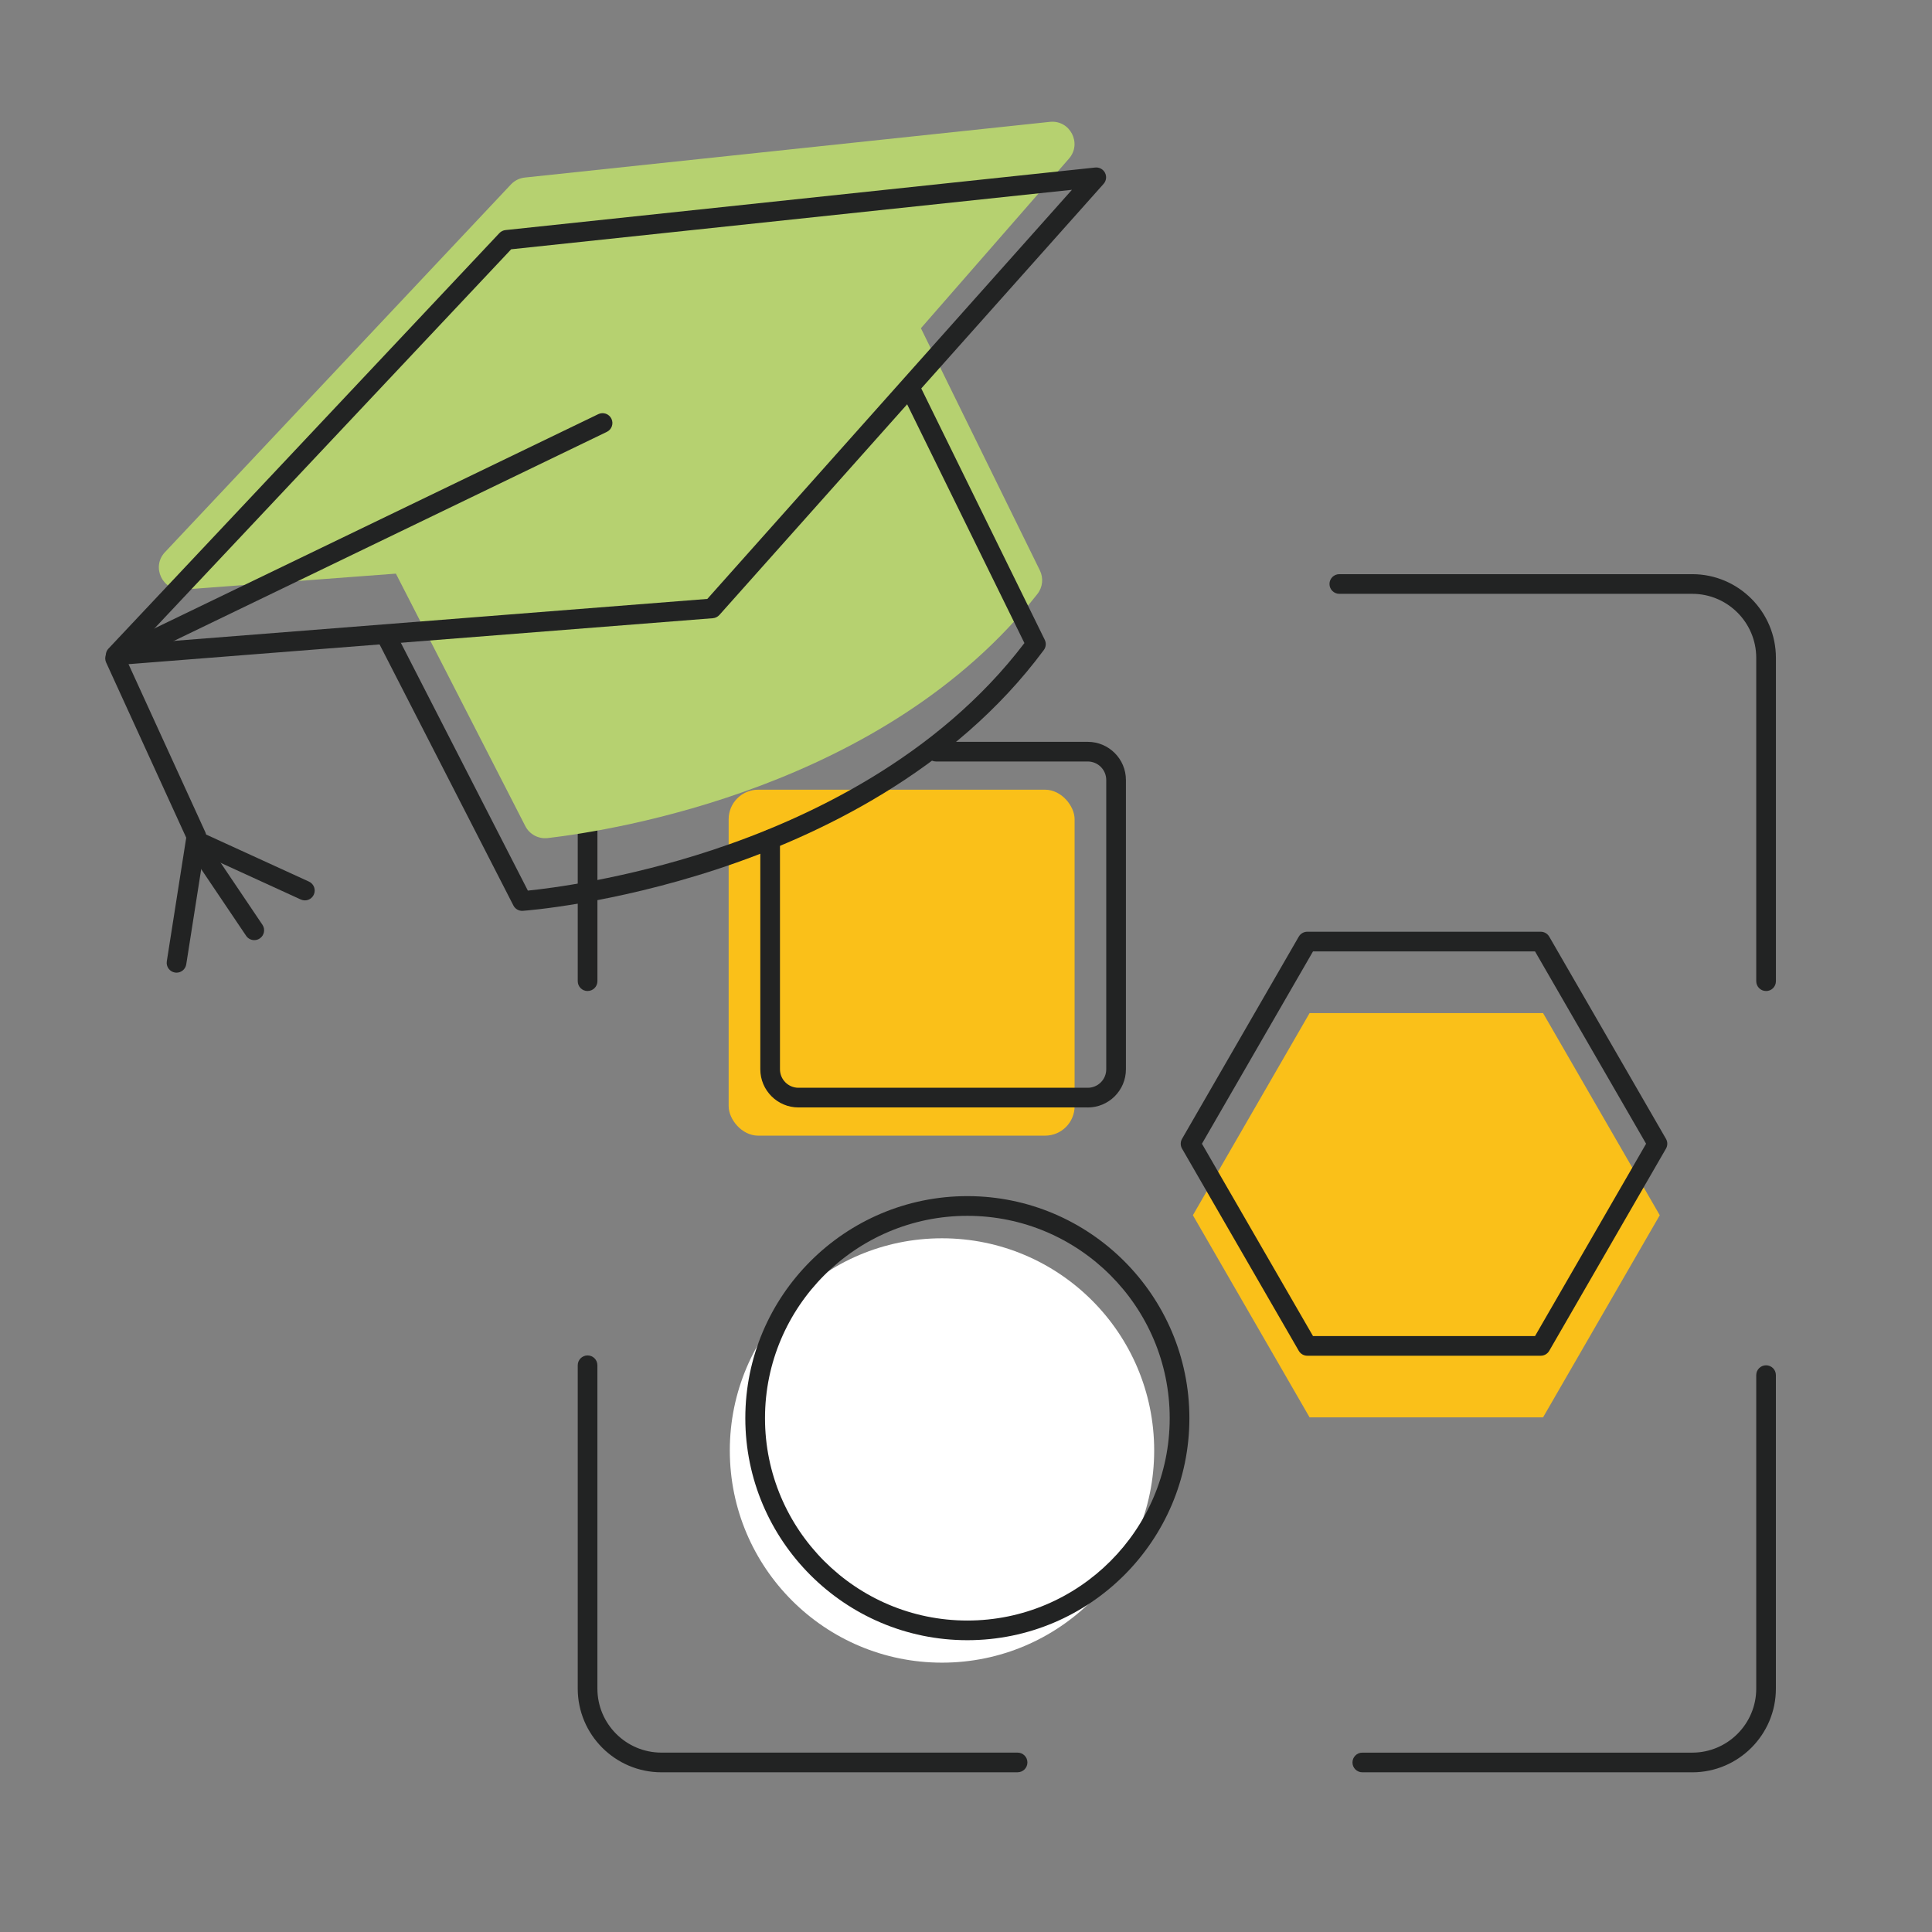 <?xml version="1.0" encoding="UTF-8"?><svg id="Capa_1" xmlns="http://www.w3.org/2000/svg" viewBox="0 0 800 800"><rect x="0" y="0" width="800" height="800" fill="#808080" stroke="none"/><defs><style>.cls-1{fill:#fff;}.cls-2{fill:#222323;}.cls-3{fill:#fac019;}.cls-4{fill:#b6d170;}</style></defs><circle class="cls-1" cx="390.06" cy="600.61" r="87.86"/><polygon class="cls-3" points="638.94 419.49 542.28 419.49 493.95 503.2 542.28 586.91 638.94 586.91 687.27 503.2 638.94 419.49"/><rect class="cls-3" x="301.72" y="327" width="143.25" height="143.25" rx="12.22" ry="12.22"/><path class="cls-2" d="M450.43,458.57h-119.8c-8.71,0-15.8-7.09-15.8-15.8v-95.18c0-2.25,1.82-4.07,4.07-4.07s4.07,1.82,4.07,4.07v95.18c0,4.22,3.43,7.65,7.65,7.65h119.8c4.22,0,7.65-3.43,7.65-7.65v-119.8c0-4.22-3.43-7.65-7.65-7.65h-62.83c-2.25,0-4.07-1.82-4.07-4.07s1.82-4.07,4.07-4.07h62.83c8.71,0,15.8,7.09,15.8,15.8v119.8c0,8.71-7.09,15.8-15.8,15.8Z"/><path class="cls-2" d="M637.98,561.38h-96.66c-1.46,0-2.8-.78-3.53-2.04l-48.33-83.71c-.73-1.26-.73-2.81,0-4.07l48.33-83.71c.73-1.26,2.07-2.04,3.53-2.04h96.66c1.46,0,2.8.78,3.53,2.04l48.33,83.71c.73,1.26.73,2.81,0,4.07l-48.33,83.71c-.73,1.26-2.07,2.04-3.53,2.04ZM543.68,553.23h91.95l45.98-79.63-45.98-79.63h-91.95l-45.98,79.63,45.98,79.63Z"/><path class="cls-2" d="M400.56,679.17c-50.69,0-91.94-41.24-91.94-91.94s41.24-91.94,91.94-91.94,91.94,41.24,91.94,91.94-41.24,91.94-91.94,91.94ZM400.56,503.45c-46.2,0-83.79,37.59-83.79,83.79s37.59,83.79,83.79,83.79,83.79-37.59,83.79-83.79-37.59-83.79-83.79-83.79Z"/><path class="cls-2" d="M421.37,733.87h-147.48c-19.11,0-34.66-15.55-34.66-34.66v-133.89c0-2.25,1.82-4.07,4.07-4.07s4.07,1.82,4.07,4.07v133.89c0,14.62,11.89,26.51,26.51,26.51h147.48c2.25,0,4.07,1.82,4.07,4.07s-1.82,4.07-4.07,4.07Z"/><path class="cls-2" d="M700.71,733.87h-136.61c-2.25,0-4.07-1.82-4.07-4.07s1.82-4.07,4.07-4.07h136.61c14.62,0,26.51-11.89,26.51-26.51v-129.81c0-2.25,1.82-4.07,4.07-4.07s4.07,1.82,4.07,4.07v129.81c0,19.11-15.55,34.66-34.66,34.66Z"/><path class="cls-2" d="M731.29,410.36c-2.25,0-4.07-1.82-4.07-4.07v-133.89c0-14.62-11.89-26.51-26.51-26.51h-146.13c-2.25,0-4.07-1.82-4.07-4.07s1.82-4.07,4.07-4.07h146.13c19.11,0,34.66,15.55,34.66,34.66v133.89c0,2.25-1.82,4.07-4.07,4.07Z"/><path class="cls-2" d="M243.3,410.36c-2.25,0-4.07-1.82-4.07-4.07v-133.89c0-19.11,15.55-34.66,34.66-34.66h140.69c2.25,0,4.07,1.82,4.07,4.07s-1.82,4.07-4.07,4.07h-140.69c-14.62,0-26.51,11.89-26.51,26.51v133.89c0,2.25-1.82,4.07-4.07,4.07Z"/><path class="cls-4" d="M381.32,135.93l61.32-70.25c5.51-6.31.42-16.1-7.91-15.22l-217.42,23.06c-2.19.23-4.23,1.24-5.74,2.85L68.3,228.65c-5.76,6.12-.98,16.13,7.4,15.5l88.19-6.62.08.08,53.55,104.47c1.76,3.42,5.45,5.39,9.27,4.95,27.85-3.26,139.86-21.05,202.79-101.09,2.19-2.78,2.57-6.58,1.01-9.75l-49.28-100.32v.08Z"/><path class="cls-2" d="M47.88,275.43c-1.56,0-2.99-.89-3.67-2.31-.73-1.52-.45-3.33.71-4.55L206.78,96.53c.67-.71,1.57-1.16,2.54-1.26l244.18-25.9c1.68-.18,3.29.69,4.06,2.19.77,1.5.54,3.31-.58,4.57l-159.09,178.51c-.7.78-1.68,1.27-2.72,1.35l-246.95,19.42c-.11,0-.21.01-.32.01ZM211.68,103.21L58.08,266.47l234.81-18.47,150.98-169.41-232.18,24.63Z"/><path class="cls-2" d="M216.22,377.17c-1.52,0-2.92-.85-3.63-2.22l-56.42-110.06c-1.03-2-.24-4.46,1.77-5.49,2-1.03,4.46-.24,5.48,1.77l55.16,107.61c9-.91,39.73-4.71,76.22-16.74,39.23-12.93,93.27-38.27,129.39-85.76l-50.69-103.2c-.99-2.02-.16-4.46,1.86-5.45,2.02-.99,4.46-.16,5.45,1.86l51.8,105.44c.67,1.37.53,3-.38,4.22-37.43,50.55-94.11,77.22-135.07,90.7-44.25,14.56-79.17,17.2-80.64,17.3-.1,0-.2.01-.29.01Z"/><path class="cls-2" d="M73.1,402.76c-.21,0-.42-.02-.64-.05-2.22-.35-3.74-2.43-3.39-4.66l8.04-51.18-33.17-72.57c-.92-2.02-.06-4.4,1.93-5.36l201.87-97.45c2.03-.98,4.46-.13,5.44,1.9.98,2.03.13,4.46-1.9,5.44l-198.27,95.72,32.02,70.05c.33.73.44,1.54.32,2.33l-8.23,52.39c-.32,2.01-2.05,3.44-4.02,3.44Z"/><path class="cls-2" d="M105.29,389.29c-1.31,0-2.6-.63-3.38-1.8l-23.2-34.43c-1.26-1.87-.76-4.4,1.1-5.66,1.87-1.26,4.4-.76,5.66,1.1l23.2,34.43c1.26,1.87.76,4.4-1.1,5.66-.7.47-1.49.7-2.27.7Z"/><path class="cls-2" d="M126.23,372.83c-.57,0-1.14-.12-1.69-.37l-44.16-20.21c-2.05-.94-2.95-3.35-2.01-5.4.94-2.05,3.35-2.95,5.4-2.01l44.16,20.21c2.05.94,2.95,3.35,2.01,5.4-.69,1.5-2.16,2.38-3.71,2.38Z"/></svg>
